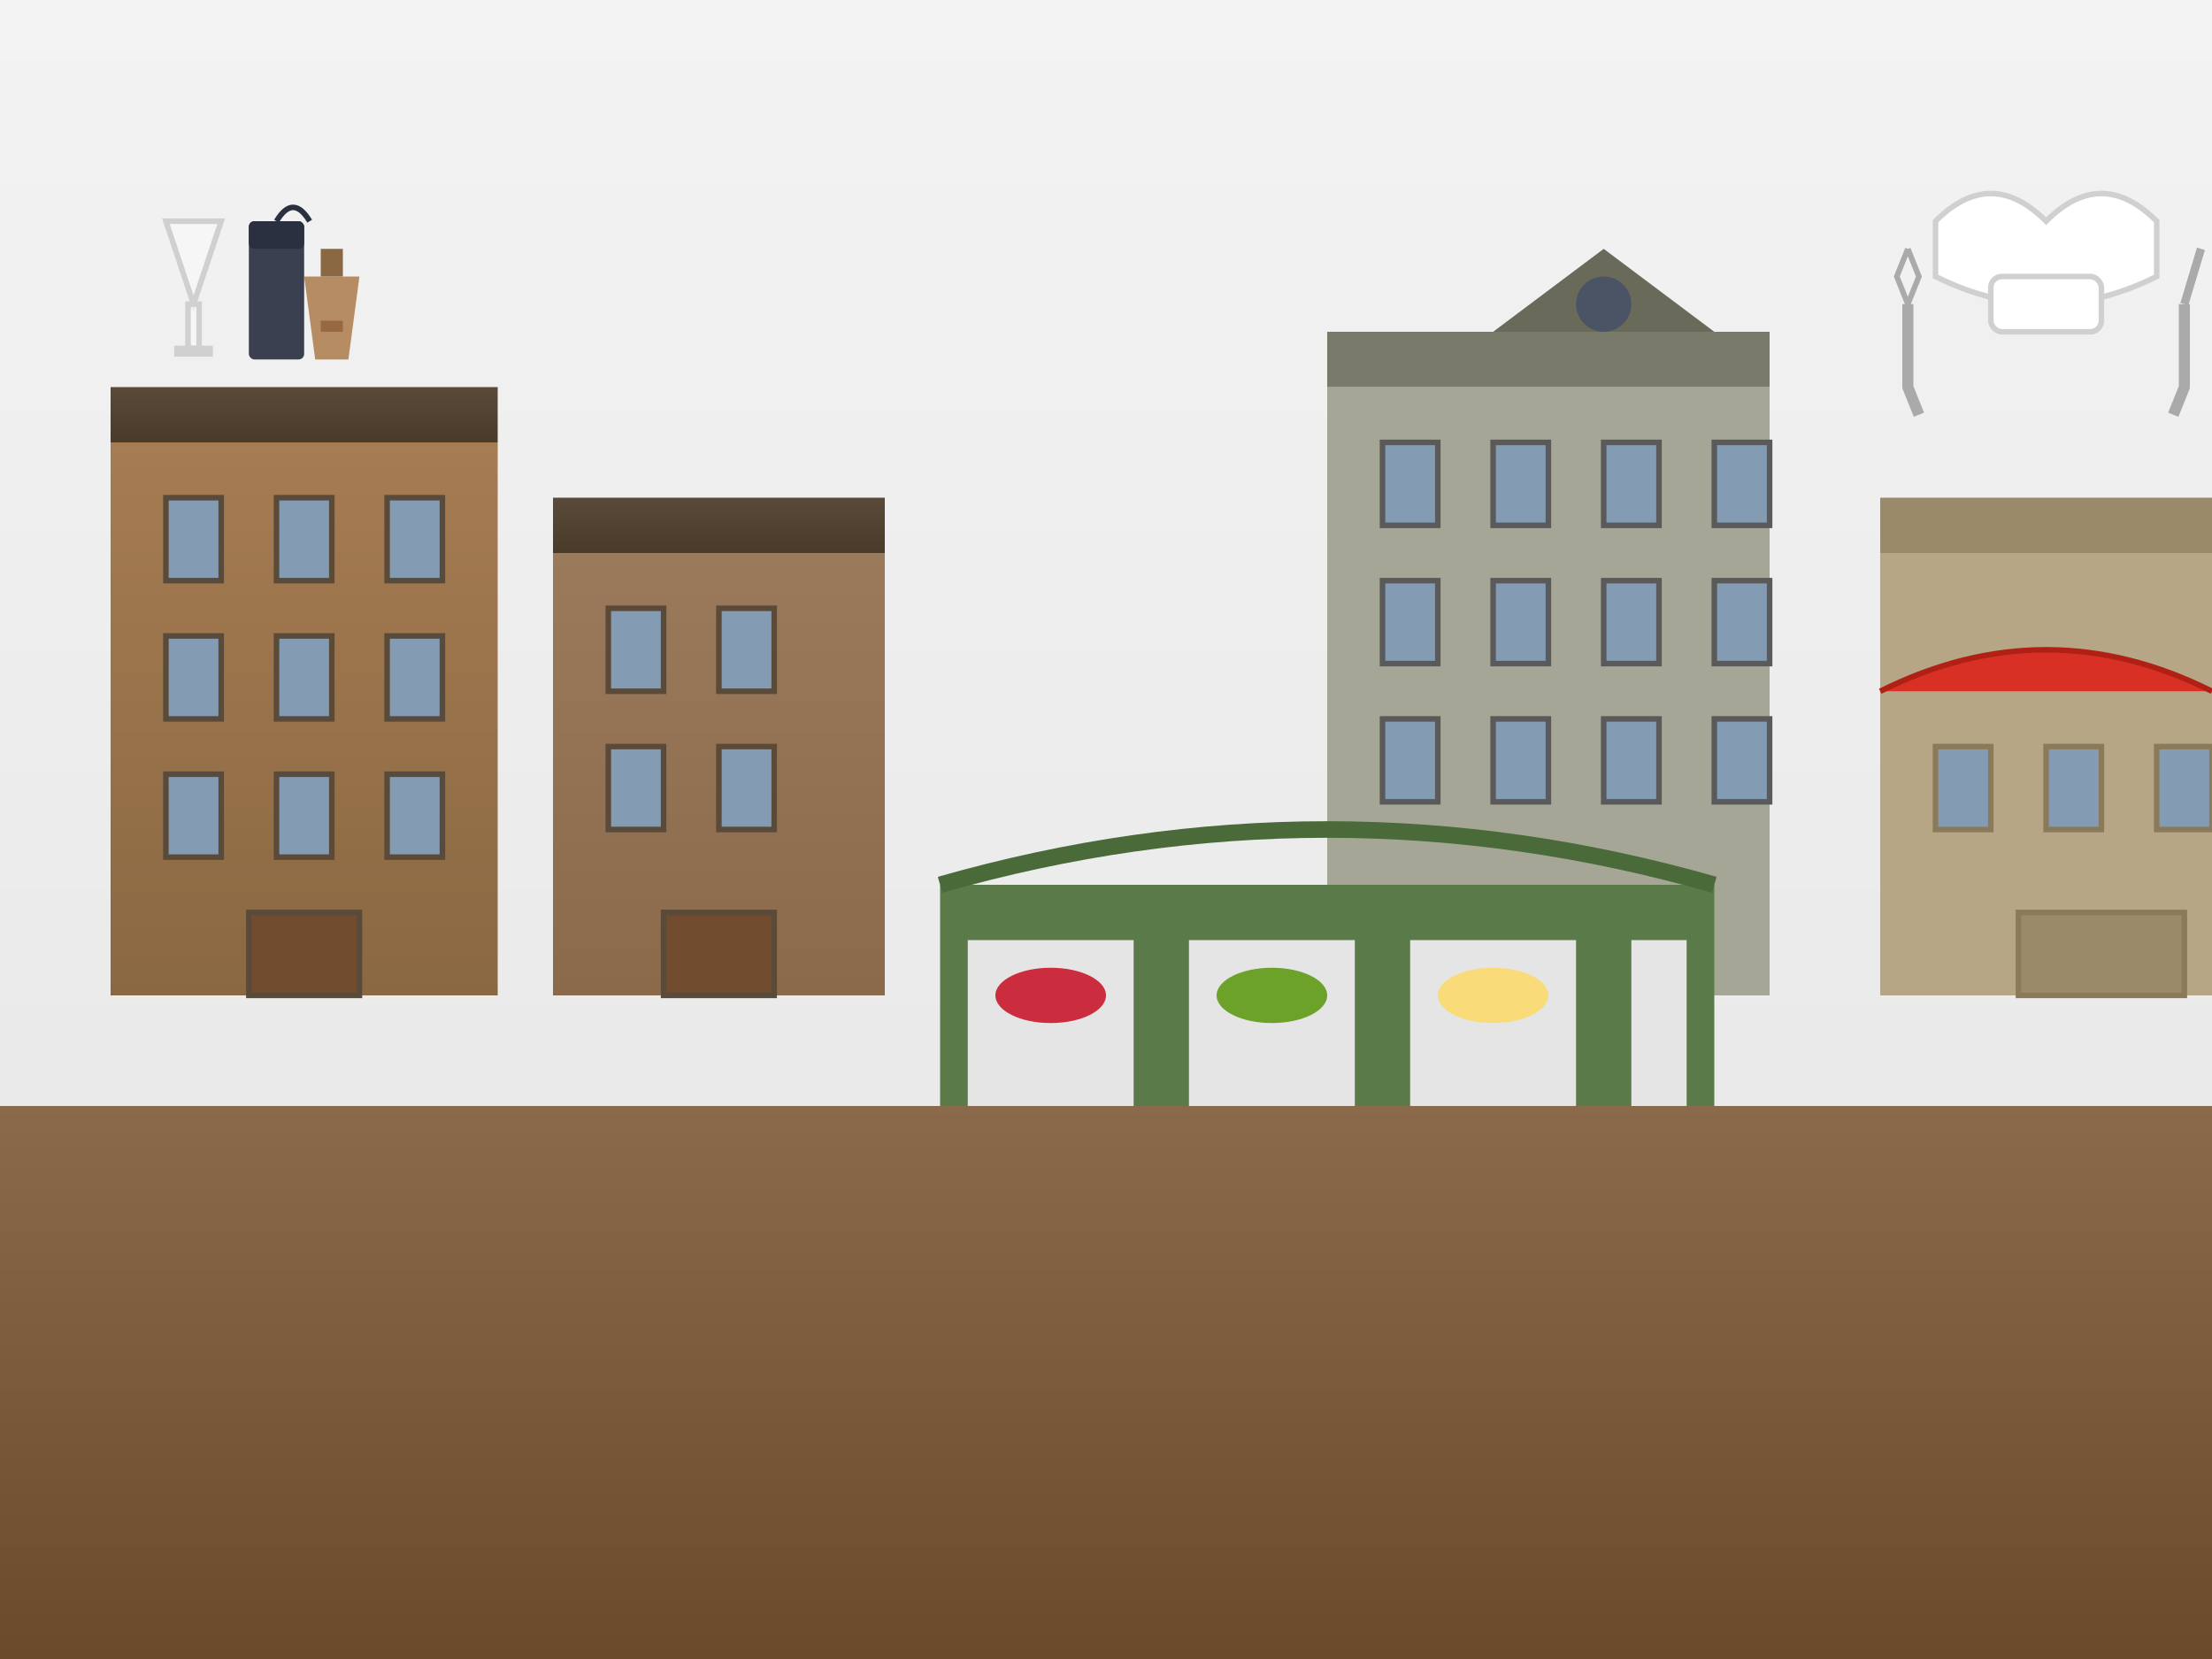 <?xml version="1.0" encoding="UTF-8"?>
<svg width="400" height="300" viewBox="0 0 400 300" xmlns="http://www.w3.org/2000/svg">
  <rect x="0" y="0" width="400" height="300" fill="#333333" stroke="none"/>
  <title>Culinary Tour of Montreal</title>
  <defs>
    <linearGradient id="bgGradient" x1="0%" y1="0%" x2="0%" y2="100%">
      <stop offset="0%" stop-color="#f3f3f3" />
      <stop offset="100%" stop-color="#e5e5e5" />
    </linearGradient>
    <linearGradient id="buildingGradient1" x1="0%" y1="0%" x2="0%" y2="100%">
      <stop offset="0%" stop-color="#a67c52" />
      <stop offset="100%" stop-color="#8a6842" />
    </linearGradient>
    <linearGradient id="buildingGradient2" x1="0%" y1="0%" x2="0%" y2="100%">
      <stop offset="0%" stop-color="#9a7a5a" />
      <stop offset="100%" stop-color="#8a6a4a" />
    </linearGradient>
    <linearGradient id="roofGradient" x1="0%" y1="0%" x2="0%" y2="100%">
      <stop offset="0%" stop-color="#5a4a3a" />
      <stop offset="100%" stop-color="#4a3a2a" />
    </linearGradient>
    <linearGradient id="plateGradient" x1="0%" y1="0%" x2="0%" y2="100%">
      <stop offset="0%" stop-color="#ffffff" />
      <stop offset="100%" stop-color="#f0f0f0" />
    </linearGradient>
    <linearGradient id="tableGradient" x1="0%" y1="0%" x2="0%" y2="100%">
      <stop offset="0%" stop-color="#8a6a4a" />
      <stop offset="100%" stop-color="#6a4a2a" />
    </linearGradient>
  </defs>
  
  <!-- Background -->
  <rect width="400" height="300" fill="url(#bgGradient)" />
  
  <!-- Old Montreal market buildings in background -->
  <!-- Building 1 -->
  <rect x="20" y="80" width="70" height="100" fill="url(#buildingGradient1)" />
  <path d="M20,80 L90,80 L90,70 L20,70 Z" fill="url(#roofGradient)" />
  <rect x="30" y="90" width="10" height="15" fill="#839bb3" stroke="#5a4a3a" stroke-width="1" />
  <rect x="50" y="90" width="10" height="15" fill="#839bb3" stroke="#5a4a3a" stroke-width="1" />
  <rect x="70" y="90" width="10" height="15" fill="#839bb3" stroke="#5a4a3a" stroke-width="1" />
  <rect x="30" y="115" width="10" height="15" fill="#839bb3" stroke="#5a4a3a" stroke-width="1" />
  <rect x="50" y="115" width="10" height="15" fill="#839bb3" stroke="#5a4a3a" stroke-width="1" />
  <rect x="70" y="115" width="10" height="15" fill="#839bb3" stroke="#5a4a3a" stroke-width="1" />
  <rect x="30" y="140" width="10" height="15" fill="#839bb3" stroke="#5a4a3a" stroke-width="1" />
  <rect x="50" y="140" width="10" height="15" fill="#839bb3" stroke="#5a4a3a" stroke-width="1" />
  <rect x="70" y="140" width="10" height="15" fill="#839bb3" stroke="#5a4a3a" stroke-width="1" />
  <rect x="45" y="165" width="20" height="15" stroke="#5a4a3a" stroke-width="1" fill="#724c2e" />
  
  <!-- Building 2 -->
  <rect x="100" y="100" width="60" height="80" fill="url(#buildingGradient2)" />
  <path d="M100,100 L160,100 L160,90 L100,90 Z" fill="url(#roofGradient)" />
  <rect x="110" y="110" width="10" height="15" fill="#839bb3" stroke="#5a4a3a" stroke-width="1" />
  <rect x="130" y="110" width="10" height="15" fill="#839bb3" stroke="#5a4a3a" stroke-width="1" />
  <rect x="110" y="135" width="10" height="15" fill="#839bb3" stroke="#5a4a3a" stroke-width="1" />
  <rect x="130" y="135" width="10" height="15" fill="#839bb3" stroke="#5a4a3a" stroke-width="1" />
  <rect x="120" y="165" width="20" height="15" stroke="#5a4a3a" stroke-width="1" fill="#724c2e" />
  
  <!-- Building 3 - Bonsecours Market inspired -->
  <rect x="240" y="70" width="80" height="110" fill="#a6a696" />
  <path d="M240,70 L320,70 L320,60 L240,60 Z" fill="#7a7a6a" />
  <path d="M270,60 L290,45 L310,60 Z" fill="#6a6a5a" />
  <ellipse cx="290" cy="55" rx="5" ry="5" fill="#4a5464" />
  
  <rect x="250" y="80" width="10" height="15" fill="#839bb3" stroke="#5a5a5a" stroke-width="1" />
  <rect x="270" y="80" width="10" height="15" fill="#839bb3" stroke="#5a5a5a" stroke-width="1" />
  <rect x="290" y="80" width="10" height="15" fill="#839bb3" stroke="#5a5a5a" stroke-width="1" />
  <rect x="310" y="80" width="10" height="15" fill="#839bb3" stroke="#5a5a5a" stroke-width="1" />
  
  <rect x="250" y="105" width="10" height="15" fill="#839bb3" stroke="#5a5a5a" stroke-width="1" />
  <rect x="270" y="105" width="10" height="15" fill="#839bb3" stroke="#5a5a5a" stroke-width="1" />
  <rect x="290" y="105" width="10" height="15" fill="#839bb3" stroke="#5a5a5a" stroke-width="1" />
  <rect x="310" y="105" width="10" height="15" fill="#839bb3" stroke="#5a5a5a" stroke-width="1" />
  
  <rect x="250" y="130" width="10" height="15" fill="#839bb3" stroke="#5a5a5a" stroke-width="1" />
  <rect x="270" y="130" width="10" height="15" fill="#839bb3" stroke="#5a5a5a" stroke-width="1" />
  <rect x="290" y="130" width="10" height="15" fill="#839bb3" stroke="#5a5a5a" stroke-width="1" />
  <rect x="310" y="130" width="10" height="15" fill="#839bb3" stroke="#5a5a5a" stroke-width="1" />
  
  <rect x="275" y="165" width="30" height="15" stroke="#5a5a5a" stroke-width="1" fill="#8a8a7a" />
  
  <!-- Building 4 - Shop/Restaurant with awning -->
  <rect x="340" y="100" width="60" height="80" fill="#b6a686" />
  <path d="M340,100 L400,100 L400,90 L340,90 Z" fill="#9a8a6a" />
  <path d="M340,125 Q370,110 400,125" fill="#d93025" stroke="#b02015" stroke-width="1" />
  <rect x="350" y="135" width="10" height="15" fill="#839bb3" stroke="#8a7a5a" stroke-width="1" />
  <rect x="370" y="135" width="10" height="15" fill="#839bb3" stroke="#8a7a5a" stroke-width="1" />
  <rect x="390" y="135" width="10" height="15" fill="#839bb3" stroke="#8a7a5a" stroke-width="1" />
  <rect x="365" y="165" width="30" height="15" stroke="#8a7a5a" stroke-width="1" fill="#9a8a6a" />
  
  <!-- Montreal Food Market stalls -->
  <rect x="170" y="160" width="140" height="40" fill="#5a7a4a" />
  <path d="M170,160 Q240,140 310,160" fill="none" stroke="#4a6a3a" stroke-width="3" />
  <rect x="175" y="170" width="30" height="30" fill="#e5e5e5" />
  <rect x="215" y="170" width="30" height="30" fill="#e5e5e5" />
  <rect x="255" y="170" width="30" height="30" fill="#e5e5e5" />
  <rect x="295" y="170" width="10" height="30" fill="#e5e5e5" />
  
  <!-- Food items -->
  <!-- Poutine -->
  <g transform="translate(190, 240)">
    <ellipse cx="0" cy="0" rx="25" ry="10" fill="url(#plateGradient)" stroke="#d0d0d0" stroke-width="1" />
    <ellipse cx="0" cy="-3" rx="20" ry="8" fill="#e8c179" /> <!-- Fries -->
    <path d="M-15,-5 Q-10,-7 -5,-5 M-3,-6 Q0,-8 3,-6 M5,-5 Q10,-7 15,-5" fill="none" stroke="#f9f9f9" stroke-width="2" /> <!-- Cheese curds -->
    <ellipse cx="0" cy="-3" rx="15" ry="6" fill="#6a4a2a" fill-opacity="0.3" /> <!-- Gravy -->
  </g>
  
  <!-- Bagel -->
  <g transform="translate(90, 240)">
    <ellipse cx="0" cy="0" rx="25" ry="10" fill="url(#plateGradient)" stroke="#d0d0d0" stroke-width="1" />
    <circle cx="0" cy="0" r="15" fill="#d8b67c" stroke="#c2a56b" stroke-width="1" />
    <circle cx="0" cy="0" r="5" fill="#f3f3f3" />
    <ellipse cx="0" cy="0" rx="15" ry="15" fill="#d8b67c" fill-opacity="0.1" stroke="#c2a56b" stroke-width="0.5" /> <!-- Sesame seeds effect -->
  </g>
  
  <!-- Maple dessert -->
  <g transform="translate(290, 240)">
    <ellipse cx="0" cy="0" rx="25" ry="10" fill="url(#plateGradient)" stroke="#d0d0d0" stroke-width="1" />
    <path d="M-10,-5 L10,-5 L10,5 L-10,5 Z" fill="#b68c62" /> <!-- Cake/pudding -->
    <path d="M-10,-5 L10,-5 L10,-7 L-10,-7 Z" fill="#aa6233" /> <!-- Maple topping -->
    <ellipse cx="0" cy="0" rx="8" ry="3" fill="#8a5223" fill-opacity="0.5" /> <!-- Maple syrup pool -->
  </g>
  
  <!-- Smoked meat sandwich -->
  <g transform="translate(390, 240)">
    <ellipse cx="0" cy="0" rx="25" ry="10" fill="url(#plateGradient)" stroke="#d0d0d0" stroke-width="1" />
    <path d="M-15,-5 L15,-5 L15,5 L-15,5 Z" fill="#d8b67c" /> <!-- Bread -->
    <path d="M-13,-3 L13,-3 L13,3 L-13,3 Z" fill="#a05a3a" /> <!-- Meat -->
    <path d="M-13,-3 L13,-3 L13,-4 L-13,-4 Z" fill="#f9dc79" /> <!-- Mustard -->
  </g>
  
  <!-- Market produce -->
  <ellipse cx="190" cy="180" rx="10" ry="5" fill="#cb2d3e" /> <!-- Tomatoes or apples -->
  <ellipse cx="230" cy="180" rx="10" ry="5" fill="#6ca22a" /> <!-- Leafy greens -->
  <ellipse cx="270" cy="180" rx="10" ry="5" fill="#f9dc79" /> <!-- Cheese -->
  
  <!-- Restaurant table with food -->
  <rect x="0" y="200" width="400" height="100" fill="url(#tableGradient)" />
  
  <!-- Chef's hat and utensils -->
  <g transform="translate(350, 40)">
    <path d="M0,0 Q10,-10 20,0 Q30,-10 40,0 L40,10 Q20,20 0,10 Z" fill="white" stroke="#d0d0d0" stroke-width="1" />
    <rect x="10" y="10" width="20" height="10" fill="white" stroke="#d0d0d0" stroke-width="1" rx="2" />
    <path d="M-5,15 L-5,30 L-3,35" stroke="#aaaaaa" stroke-width="2" fill="none" /> <!-- Fork handle -->
    <path d="M-5,15 L-3,10 L-5,5 M-5,15 L-7,10 L-5,5" stroke="#aaaaaa" stroke-width="1" fill="none" /> <!-- Fork tines -->
    <path d="M45,15 L45,30 L43,35" stroke="#aaaaaa" stroke-width="2" fill="none" /> <!-- Knife handle -->
    <path d="M45,15 L48,5" stroke="#aaaaaa" stroke-width="1.5" fill="none" /> <!-- Knife blade -->
  </g>
  
  <!-- Wine glass and bottle -->
  <g transform="translate(30, 40)">
    <path d="M0,0 L5,15 L10,0 Z" fill="#f9f9f9" fill-opacity="0.7" stroke="#d0d0d0" stroke-width="1" />
    <rect x="4" y="15" width="2" height="8" fill="#f9f9f9" fill-opacity="0.7" stroke="#d0d0d0" stroke-width="1" />
    <rect x="2" y="23" width="6" height="1" fill="#f9f9f9" fill-opacity="0.7" stroke="#d0d0d0" stroke-width="1" />
    
    <rect x="15" y="0" width="10" height="25" rx="1" fill="#3a404f" />
    <rect x="15" y="0" width="10" height="5" rx="1" fill="#2a3040" />
    <path d="M20,0 Q23,-5 26,0" stroke="#2a3040" stroke-width="1" fill="none" />
  </g>
  
  <!-- Maple syrup container -->
  <g transform="translate(55, 50)">
    <path d="M0,0 L10,0 L8,15 L2,15 Z" fill="#b68c62" />
    <rect x="3" y="-5" width="4" height="5" fill="#8a6842" />
    <path d="M3,8 L7,8 L7,10 L3,10 Z" fill="#784422" fill-opacity="0.5" />
  </g>
</svg>